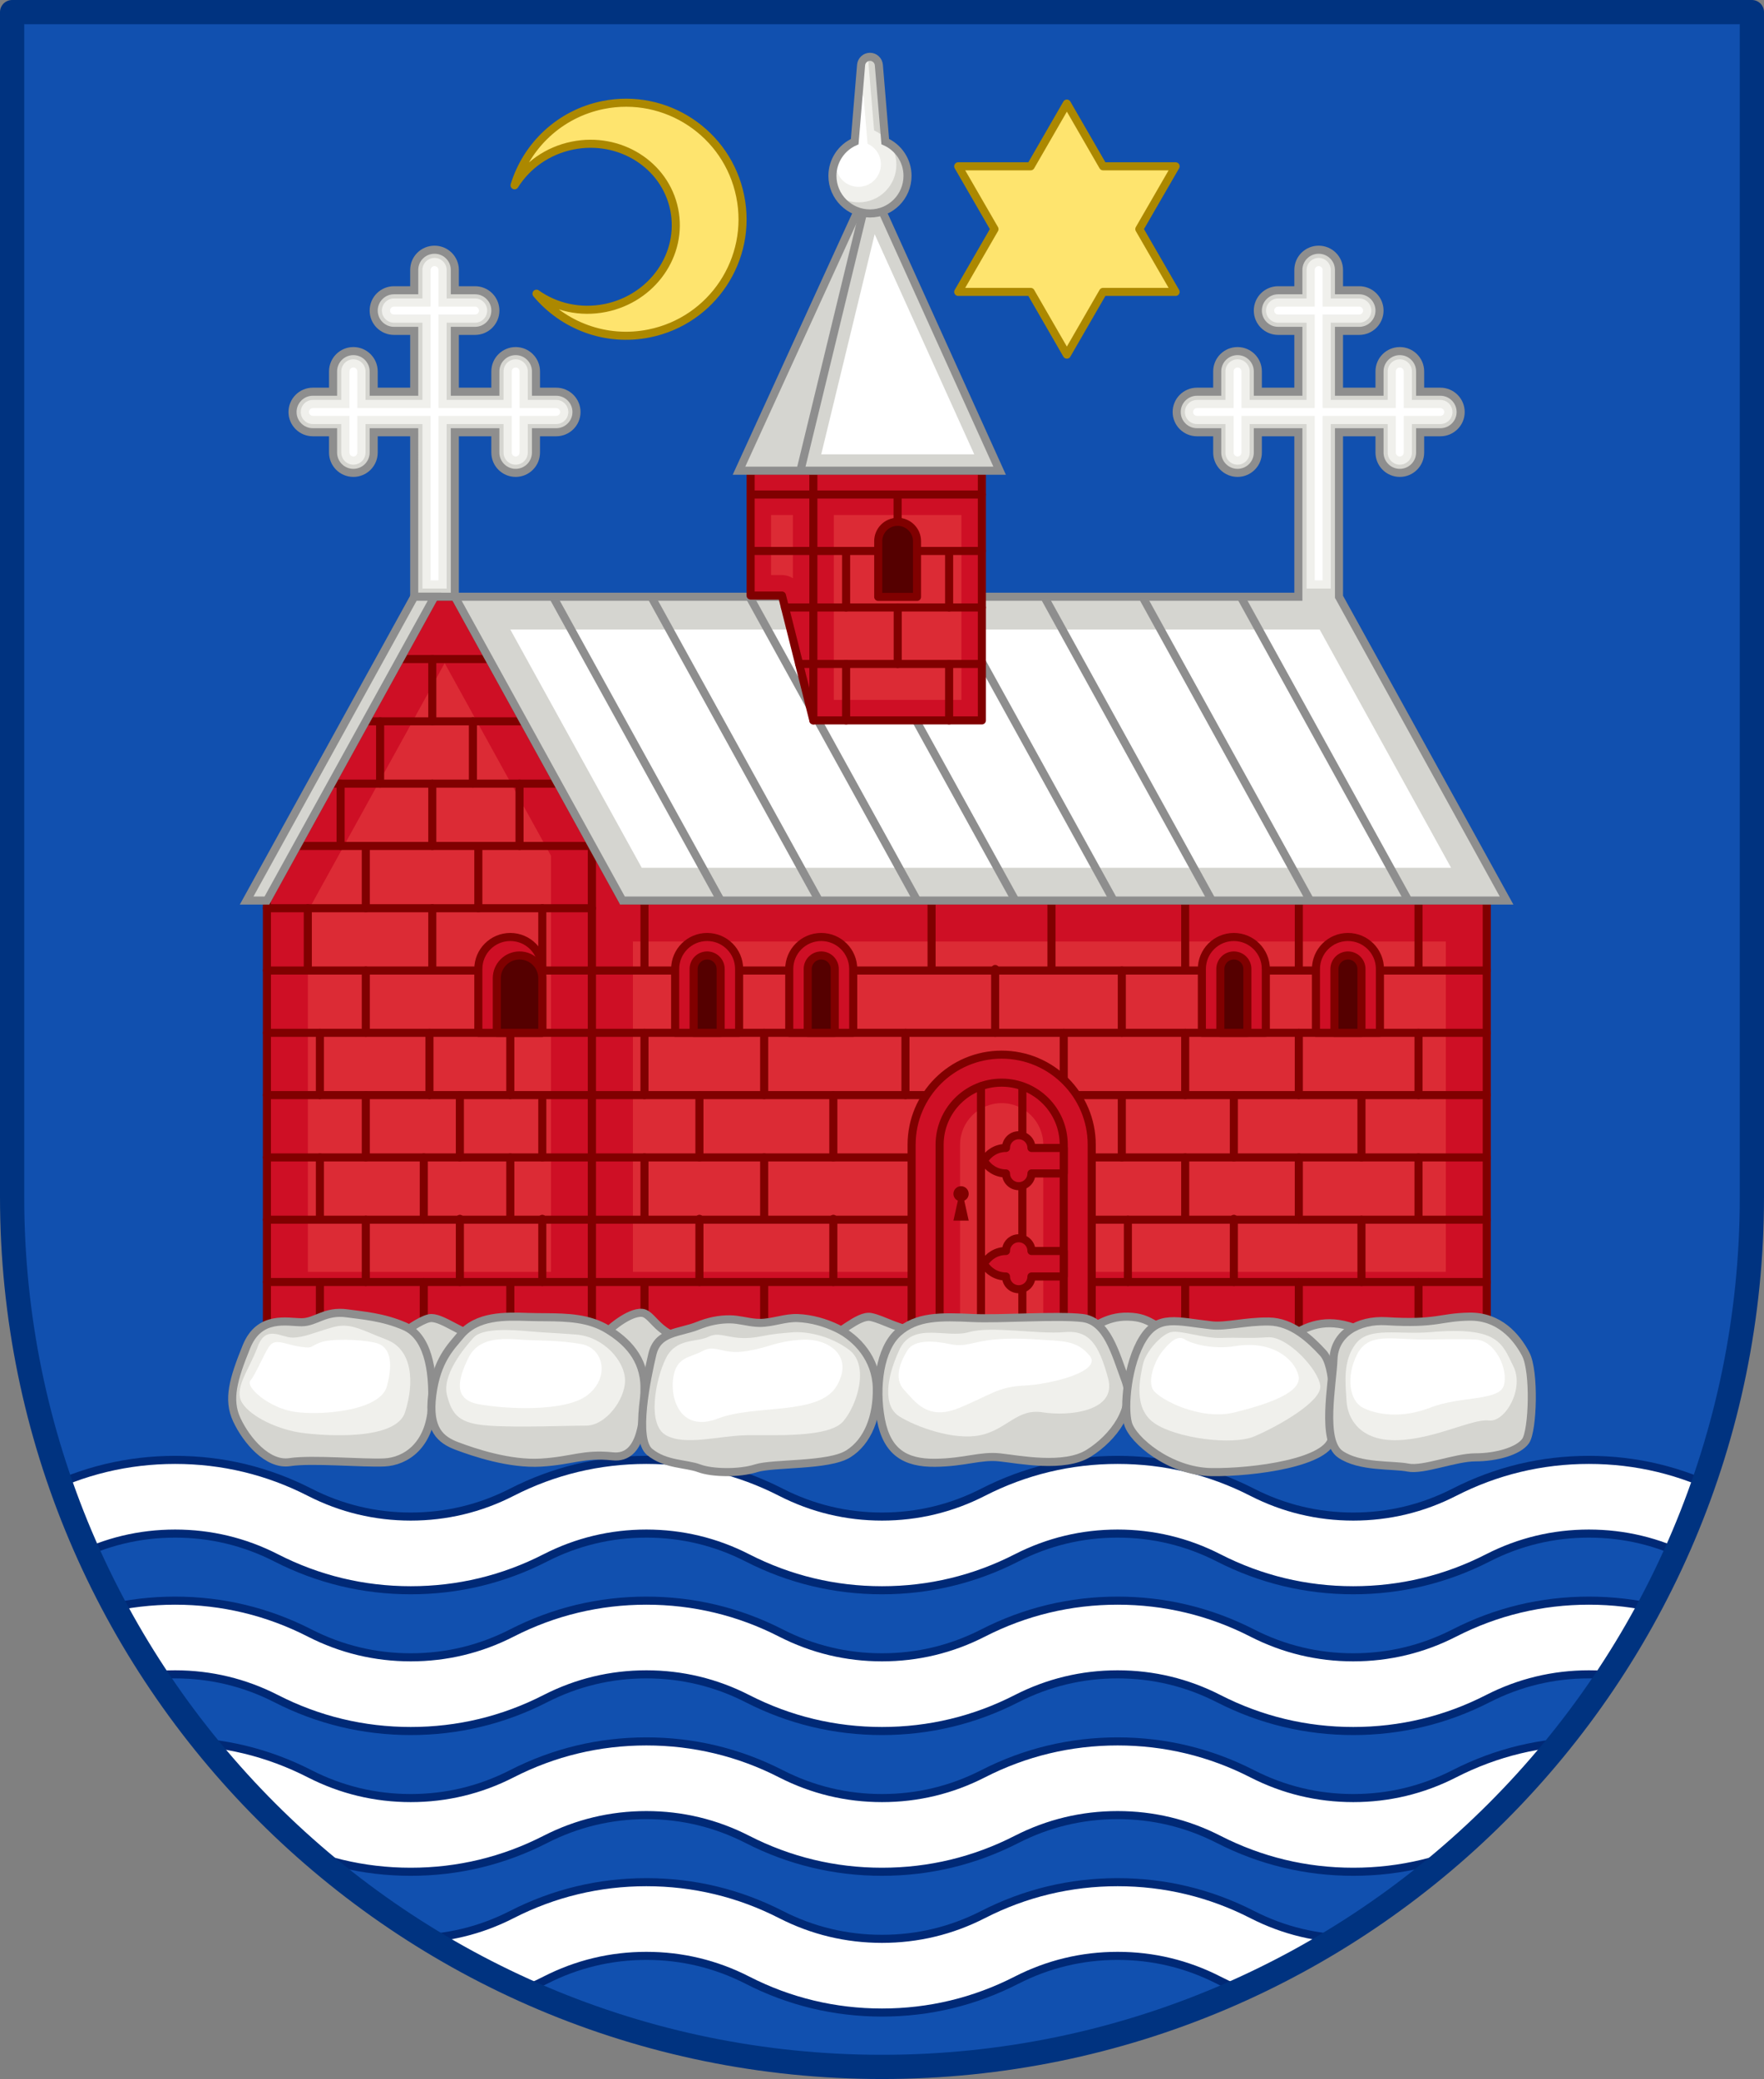 <?xml version="1.0" encoding="utf-8"?>
<!-- Generator: Adobe Illustrator 16.0.0, SVG Export Plug-In . SVG Version: 6.00 Build 0)  -->
<!DOCTYPE svg PUBLIC "-//W3C//DTD SVG 1.0//EN" "http://www.w3.org/TR/2001/REC-SVG-20010904/DTD/svg10.dtd">
<svg version="1.0" id="Layer_1" xmlns="http://www.w3.org/2000/svg" xmlns:xlink="http://www.w3.org/1999/xlink" x="0px" y="0px"
	 width="218.5px" height="257.483px" viewBox="0 0 218.5 257.483" enable-background="new 0 0 218.5 257.483" xml:space="preserve">
<rect x="0" y="0" width="218.5" height="257.483" fill="#808080" stroke="none"/>
<path fill="#1150AF" d="M217,1.5v146.733c0,59.508-48.242,107.75-107.75,107.75c-59.509,0-107.75-48.242-107.75-107.75V1.5H217z"/>
<g>
	<defs>
		<path id="SVGID_1_" d="M217,1.5v146.733c0,59.508-48.242,107.75-107.75,107.75c-59.509,0-107.75-48.242-107.75-107.75V1.5H217z"/>
	</defs>
	<clipPath id="SVGID_2_">
		<use xlink:href="#SVGID_1_"  overflow="visible"/>
	</clipPath>
	<g clip-path="url(#SVGID_2_)">
		<path fill="#FFFFFF" stroke="#002976" stroke-linecap="round" stroke-linejoin="round" stroke-miterlimit="10" d="M167.621,196.95
			c-5.861,0-11.47-1.349-16.672-4.01c-3.901-1.996-8.111-3.008-12.514-3.008s-8.612,1.012-12.515,3.008
			c-5.201,2.661-10.811,4.01-16.671,4.01c-5.861,0-11.471-1.349-16.671-4.01c-3.902-1.996-8.112-3.008-12.515-3.008
			s-8.612,1.012-12.515,3.008c-5.2,2.661-10.81,4.01-16.671,4.01s-11.471-1.349-16.671-4.01c-3.902-1.996-8.112-3.008-12.515-3.008
			s-8.612,1.012-12.515,3.008l-4.156-8.125c5.201-2.661,10.81-4.01,16.671-4.01s11.471,1.349,16.671,4.01
			c3.902,1.995,8.112,3.008,12.515,3.008s8.612-1.013,12.515-3.008c5.2-2.661,10.81-4.01,16.671-4.01s11.471,1.349,16.671,4.01
			c3.902,1.995,8.112,3.008,12.515,3.008s8.612-1.013,12.514-3.008c5.201-2.661,10.811-4.01,16.672-4.01s11.47,1.349,16.672,4.01
			c3.901,1.995,8.111,3.008,12.514,3.008s8.612-1.013,12.515-3.008c5.201-2.661,10.811-4.01,16.671-4.01
			c5.861,0,11.471,1.349,16.672,4.01l-4.158,8.125c-3.901-1.996-8.111-3.008-12.514-3.008s-8.612,1.012-12.514,3.008
			C179.092,195.602,173.482,196.95,167.621,196.95z"/>
	</g>
	<g clip-path="url(#SVGID_2_)">
		<path fill="#FFFFFF" stroke="#002976" stroke-linecap="round" stroke-linejoin="round" stroke-miterlimit="10" d="
			M167.621,214.384c-5.861,0-11.47-1.35-16.672-4.011c-3.901-1.995-8.111-3.008-12.514-3.008s-8.612,1.013-12.515,3.008
			c-5.201,2.661-10.811,4.011-16.671,4.011c-5.861,0-11.471-1.35-16.671-4.011c-3.902-1.995-8.112-3.008-12.515-3.008
			s-8.612,1.013-12.515,3.008c-5.2,2.661-10.81,4.011-16.671,4.011s-11.471-1.35-16.671-4.011
			c-3.902-1.995-8.112-3.008-12.515-3.008s-8.612,1.013-12.515,3.008l-4.156-8.124c5.201-2.661,10.81-4.011,16.671-4.011
			s11.471,1.35,16.671,4.011c3.902,1.995,8.112,3.007,12.515,3.007s8.612-1.012,12.515-3.007c5.2-2.661,10.81-4.011,16.671-4.011
			s11.471,1.35,16.671,4.011c3.902,1.995,8.112,3.007,12.515,3.007s8.612-1.012,12.514-3.007c5.201-2.661,10.811-4.011,16.672-4.011
			s11.47,1.35,16.672,4.011c3.901,1.995,8.111,3.007,12.514,3.007s8.612-1.012,12.515-3.007c5.201-2.661,10.811-4.011,16.671-4.011
			c5.861,0,11.471,1.35,16.672,4.011l-4.158,8.124c-3.901-1.995-8.111-3.008-12.514-3.008s-8.612,1.013-12.514,3.008
			C179.092,213.034,173.482,214.384,167.621,214.384z"/>
	</g>
	<g clip-path="url(#SVGID_2_)">
		<path fill="#FFFFFF" stroke="#002976" stroke-linecap="round" stroke-linejoin="round" stroke-miterlimit="10" d="
			M167.621,231.816c-5.861,0-11.47-1.349-16.672-4.01c-3.901-1.996-8.111-3.008-12.514-3.008s-8.612,1.012-12.515,3.008
			c-5.201,2.661-10.811,4.01-16.671,4.01c-5.861,0-11.471-1.349-16.671-4.01c-3.902-1.996-8.112-3.008-12.515-3.008
			s-8.612,1.012-12.515,3.008c-5.2,2.661-10.81,4.01-16.671,4.01s-11.471-1.349-16.671-4.01c-3.902-1.996-8.112-3.008-12.515-3.008
			s-8.612,1.012-12.515,3.008l-4.156-8.125c5.201-2.661,10.81-4.01,16.671-4.01s11.471,1.349,16.671,4.01
			c3.902,1.995,8.112,3.008,12.515,3.008s8.612-1.013,12.515-3.008c5.2-2.661,10.81-4.01,16.671-4.01s11.471,1.349,16.671,4.01
			c3.902,1.995,8.112,3.008,12.515,3.008s8.612-1.013,12.514-3.008c5.201-2.661,10.811-4.01,16.672-4.01s11.47,1.349,16.672,4.01
			c3.901,1.995,8.111,3.008,12.514,3.008s8.612-1.013,12.515-3.008c5.201-2.661,10.811-4.01,16.671-4.01
			c5.861,0,11.471,1.349,16.672,4.01l-4.158,8.125c-3.901-1.996-8.111-3.008-12.514-3.008s-8.612,1.012-12.514,3.008
			C179.092,230.468,173.482,231.816,167.621,231.816z"/>
	</g>
	<g clip-path="url(#SVGID_2_)">
		<path fill="#FFFFFF" stroke="#002976" stroke-linecap="round" stroke-linejoin="round" stroke-miterlimit="10" d="M167.621,249.25
			c-5.861,0-11.47-1.35-16.672-4.011c-3.901-1.995-8.111-3.008-12.514-3.008s-8.612,1.013-12.515,3.008
			c-5.201,2.661-10.811,4.011-16.671,4.011c-5.861,0-11.471-1.35-16.671-4.011c-3.902-1.995-8.112-3.008-12.515-3.008
			s-8.612,1.013-12.515,3.008c-5.2,2.661-10.81,4.011-16.671,4.011s-11.471-1.35-16.671-4.011
			c-3.902-1.995-8.112-3.008-12.515-3.008s-8.612,1.013-12.515,3.008l-4.156-8.124c5.201-2.661,10.81-4.011,16.671-4.011
			s11.471,1.35,16.671,4.011c3.902,1.995,8.112,3.007,12.515,3.007s8.612-1.012,12.515-3.007c5.2-2.661,10.81-4.011,16.671-4.011
			s11.471,1.35,16.671,4.011c3.902,1.995,8.112,3.007,12.515,3.007s8.612-1.012,12.514-3.007c5.201-2.661,10.811-4.011,16.672-4.011
			s11.47,1.35,16.672,4.011c3.901,1.995,8.111,3.007,12.514,3.007s8.612-1.012,12.515-3.007c5.201-2.661,10.811-4.011,16.671-4.011
			c5.861,0,11.471,1.35,16.672,4.011l-4.158,8.124c-3.901-1.995-8.111-3.008-12.514-3.008s-8.612,1.013-12.514,3.008
			C179.092,247.9,173.482,249.25,167.621,249.25z"/>
	</g>
</g>
<g>
	<g>
		<polygon fill="#CE0F25" stroke="#800000" stroke-linecap="round" stroke-linejoin="round" points="33.064,167.814 33.064,111.531 
			53.824,73.907 56.339,73.907 73.322,104.689 73.322,167.814 		"/>
		<polygon fill="#CE0F25" stroke="#800000" stroke-linecap="round" stroke-linejoin="round" points="73.322,104.689 73.322,167.814 
			184.159,167.814 184.159,111.531 77.099,111.531 		"/>
		<polygon fill="#DC2B35" points="38.136,157.517 38.136,112.838 55.081,82.125 68.252,105.995 68.252,157.517 		"/>
		<rect x="78.394" y="116.603" fill="#DC2B35" width="100.694" height="40.914"/>
		
			<line fill="none" stroke="#800000" stroke-linecap="round" stroke-linejoin="round" x1="33.064" y1="158.773" x2="184.159" y2="158.773"/>
		
			<line fill="none" stroke="#800000" stroke-linecap="round" stroke-linejoin="round" x1="33.064" y1="151.059" x2="184.159" y2="151.059"/>
		
			<line fill="none" stroke="#800000" stroke-linecap="round" stroke-linejoin="round" x1="33.064" y1="143.344" x2="184.159" y2="143.344"/>
		
			<line fill="none" stroke="#800000" stroke-linecap="round" stroke-linejoin="round" x1="33.064" y1="135.628" x2="184.159" y2="135.628"/>
		
			<line fill="none" stroke="#800000" stroke-linecap="round" stroke-linejoin="round" x1="33.064" y1="127.913" x2="184.159" y2="127.913"/>
		
			<line fill="none" stroke="#800000" stroke-linecap="round" stroke-linejoin="round" x1="33.064" y1="120.198" x2="184.159" y2="120.198"/>
		
			<line fill="none" stroke="#800000" stroke-linecap="round" stroke-linejoin="round" x1="33.064" y1="112.482" x2="73.322" y2="112.482"/>
		
			<line fill="none" stroke="#800000" stroke-linecap="round" stroke-linejoin="round" x1="36.797" y1="104.768" x2="73.322" y2="104.768"/>
		
			<line fill="none" stroke="#800000" stroke-linecap="round" stroke-linejoin="round" x1="41.054" y1="97.053" x2="69.109" y2="97.053"/>
		
			<line fill="none" stroke="#800000" stroke-linecap="round" stroke-linejoin="round" x1="45.311" y1="89.338" x2="64.788" y2="89.338"/>
		
			<line fill="none" stroke="#800000" stroke-linecap="round" stroke-linejoin="round" x1="49.567" y1="81.622" x2="60.596" y2="81.622"/>
		
			<line fill="none" stroke="#800000" stroke-linecap="round" stroke-linejoin="round" x1="53.546" y1="81.622" x2="53.546" y2="89.338"/>
		
			<line fill="none" stroke="#800000" stroke-linecap="round" stroke-linejoin="round" x1="53.546" y1="97.053" x2="53.546" y2="104.768"/>
		
			<line fill="none" stroke="#800000" stroke-linecap="round" stroke-linejoin="round" x1="53.546" y1="112.482" x2="53.546" y2="120.198"/>
		
			<line fill="none" stroke="#800000" stroke-linecap="round" stroke-linejoin="round" x1="53.193" y1="127.913" x2="53.193" y2="135.628"/>
		
			<line fill="none" stroke="#800000" stroke-linecap="round" stroke-linejoin="round" x1="52.492" y1="143.344" x2="52.492" y2="151.059"/>
		
			<line fill="none" stroke="#800000" stroke-linecap="round" stroke-linejoin="round" x1="52.492" y1="158.773" x2="52.492" y2="167.814"/>
		
			<line fill="none" stroke="#800000" stroke-linecap="round" stroke-linejoin="round" x1="47.084" y1="89.338" x2="47.084" y2="97.053"/>
		
			<line fill="none" stroke="#800000" stroke-linecap="round" stroke-linejoin="round" x1="45.311" y1="104.768" x2="45.311" y2="112.482"/>
		
			<line fill="none" stroke="#800000" stroke-linecap="round" stroke-linejoin="round" x1="45.311" y1="120.198" x2="45.311" y2="127.913"/>
		
			<line fill="none" stroke="#800000" stroke-linecap="round" stroke-linejoin="round" x1="45.311" y1="135.628" x2="45.311" y2="143.344"/>
		
			<line fill="none" stroke="#800000" stroke-linecap="round" stroke-linejoin="round" x1="45.311" y1="151.059" x2="45.311" y2="158.773"/>
		
			<line fill="none" stroke="#800000" stroke-linecap="round" stroke-linejoin="round" x1="38.126" y1="112.482" x2="38.126" y2="120.198"/>
		
			<line fill="none" stroke="#800000" stroke-linecap="round" stroke-linejoin="round" x1="39.627" y1="127.913" x2="39.627" y2="135.628"/>
		
			<line fill="none" stroke="#800000" stroke-linecap="round" stroke-linejoin="round" x1="39.627" y1="143.344" x2="39.627" y2="150.95"/>
		
			<line fill="none" stroke="#800000" stroke-linecap="round" stroke-linejoin="round" x1="39.627" y1="158.773" x2="39.627" y2="167.814"/>
		
			<line fill="none" stroke="#800000" stroke-linecap="round" stroke-linejoin="round" x1="42.187" y1="97.053" x2="42.187" y2="104.768"/>
		
			<line fill="none" stroke="#800000" stroke-linecap="round" stroke-linejoin="round" x1="58.577" y1="89.338" x2="58.577" y2="97.053"/>
		
			<line fill="none" stroke="#800000" stroke-linecap="round" stroke-linejoin="round" x1="59.249" y1="104.768" x2="59.249" y2="112.482"/>
		
			<line fill="none" stroke="#800000" stroke-linecap="round" stroke-linejoin="round" x1="63.21" y1="127.913" x2="63.21" y2="135.628"/>
		
			<line fill="none" stroke="#800000" stroke-linecap="round" stroke-linejoin="round" x1="56.962" y1="135.628" x2="56.962" y2="143.344"/>
		
			<line fill="none" stroke="#800000" stroke-linecap="round" stroke-linejoin="round" x1="56.962" y1="150.95" x2="56.962" y2="158.773"/>
		
			<line fill="none" stroke="#800000" stroke-linecap="round" stroke-linejoin="round" x1="63.21" y1="143.344" x2="63.21" y2="150.95"/>
		
			<line fill="none" stroke="#800000" stroke-linecap="round" stroke-linejoin="round" x1="63.21" y1="158.773" x2="63.21" y2="167.815"/>
		
			<line fill="none" stroke="#800000" stroke-linecap="round" stroke-linejoin="round" x1="67.172" y1="136.252" x2="67.172" y2="143.344"/>
		
			<line fill="none" stroke="#800000" stroke-linecap="round" stroke-linejoin="round" x1="67.172" y1="150.95" x2="67.172" y2="158.773"/>
		
			<line fill="none" stroke="#800000" stroke-linecap="round" stroke-linejoin="round" x1="67.172" y1="120.006" x2="67.172" y2="112.482"/>
		
			<line fill="none" stroke="#800000" stroke-linecap="round" stroke-linejoin="round" x1="64.354" y1="104.768" x2="64.354" y2="97.053"/>
		
			<line fill="none" stroke="#800000" stroke-linecap="round" stroke-linejoin="round" x1="79.831" y1="111.531" x2="79.831" y2="120.198"/>
		
			<line fill="none" stroke="#800000" stroke-linecap="round" stroke-linejoin="round" x1="115.39" y1="111.531" x2="115.39" y2="120.006"/>
		
			<line fill="none" stroke="#800000" stroke-linecap="round" stroke-linejoin="round" x1="130.241" y1="111.531" x2="130.241" y2="120.006"/>
		
			<line fill="none" stroke="#800000" stroke-linecap="round" stroke-linejoin="round" x1="146.806" y1="111.531" x2="146.806" y2="120.198"/>
		
			<line fill="none" stroke="#800000" stroke-linecap="round" stroke-linejoin="round" x1="160.878" y1="111.531" x2="160.878" y2="120.198"/>
		
			<line fill="none" stroke="#800000" stroke-linecap="round" stroke-linejoin="round" x1="160.878" y1="127.913" x2="160.878" y2="135.628"/>
		
			<line fill="none" stroke="#800000" stroke-linecap="round" stroke-linejoin="round" x1="160.878" y1="143.344" x2="160.878" y2="151.059"/>
		
			<line fill="none" stroke="#800000" stroke-linecap="round" stroke-linejoin="round" x1="160.878" y1="158.773" x2="160.878" y2="167.815"/>
		
			<line fill="none" stroke="#800000" stroke-linecap="round" stroke-linejoin="round" x1="175.708" y1="111.531" x2="175.708" y2="120.006"/>
		
			<line fill="none" stroke="#800000" stroke-linecap="round" stroke-linejoin="round" x1="175.708" y1="127.913" x2="175.708" y2="135.628"/>
		
			<line fill="none" stroke="#800000" stroke-linecap="round" stroke-linejoin="round" x1="175.708" y1="143.344" x2="175.708" y2="150.95"/>
		
			<line fill="none" stroke="#800000" stroke-linecap="round" stroke-linejoin="round" x1="175.708" y1="158.773" x2="175.708" y2="167.815"/>
		
			<line fill="none" stroke="#800000" stroke-linecap="round" stroke-linejoin="round" x1="146.806" y1="127.913" x2="146.806" y2="135.628"/>
		
			<line fill="none" stroke="#800000" stroke-linecap="round" stroke-linejoin="round" x1="146.806" y1="143.344" x2="146.806" y2="150.95"/>
		
			<line fill="none" stroke="#800000" stroke-linecap="round" stroke-linejoin="round" x1="146.806" y1="158.773" x2="146.806" y2="167.815"/>
		
			<line fill="none" stroke="#800000" stroke-linecap="round" stroke-linejoin="round" x1="138.954" y1="120.198" x2="138.954" y2="127.913"/>
		
			<line fill="none" stroke="#800000" stroke-linecap="round" stroke-linejoin="round" x1="138.954" y1="135.798" x2="138.954" y2="143.344"/>
		
			<line fill="none" stroke="#800000" stroke-linecap="round" stroke-linejoin="round" x1="139.707" y1="151.059" x2="139.707" y2="158.773"/>
		
			<line fill="none" stroke="#800000" stroke-linecap="round" stroke-linejoin="round" x1="131.76" y1="127.913" x2="131.76" y2="135.628"/>
		
			<line fill="none" stroke="#800000" stroke-linecap="round" stroke-linejoin="round" x1="123.267" y1="120.006" x2="123.267" y2="127.913"/>
		
			<line fill="none" stroke="#800000" stroke-linecap="round" stroke-linejoin="round" x1="112.156" y1="127.913" x2="112.156" y2="135.628"/>
		<g>
			<path fill="#CE0F25" stroke="#800000" stroke-linecap="round" stroke-linejoin="round" d="M135.228,141.772v26.043h-22.311
				v-26.043c0-6.155,4.989-11.155,11.155-11.155S135.228,135.617,135.228,141.772z"/>
			<path fill="none" stroke="#800000" stroke-linecap="round" stroke-linejoin="round" d="M131.76,141.772v26.043h-15.374v-26.043
				c0-4.249,3.438-7.687,7.687-7.687C128.322,134.086,131.76,137.523,131.76,141.772z"/>
			<path fill="#DC2B35" d="M118.921,165.28v-23.508c0-2.84,2.312-5.151,5.151-5.151c2.841,0,5.152,2.312,5.152,5.151v23.508H118.921
				z"/>
			
				<line fill="none" stroke="#800000" stroke-linecap="round" stroke-linejoin="round" x1="121.511" y1="167.814" x2="121.511" y2="134.529"/>
			
				<line fill="none" stroke="#800000" stroke-linecap="round" stroke-linejoin="round" x1="126.635" y1="167.814" x2="126.635" y2="134.597"/>
			<path fill="#CE0F25" stroke="#800000" stroke-linecap="round" stroke-linejoin="round" d="M127.761,154.932
				c0-0.871-0.703-1.574-1.575-1.574c-0.871,0-1.577,0.703-1.577,1.574c-1.169,0-2.185,0.637-2.73,1.581
				c0.546,0.943,1.562,1.577,2.73,1.577c0,0.874,0.706,1.578,1.577,1.578c0.872,0,1.575-0.704,1.575-1.578h3.999v-3.158H127.761z"/>
			<path fill="#CE0F25" stroke="#800000" stroke-linecap="round" stroke-linejoin="round" d="M127.761,142.171
				c0-0.871-0.703-1.574-1.575-1.574c-0.871,0-1.577,0.703-1.577,1.574c-1.169,0-2.185,0.637-2.73,1.581
				c0.546,0.943,1.562,1.577,2.73,1.577c0,0.875,0.706,1.578,1.577,1.578c0.872,0,1.575-0.703,1.575-1.578h3.999v-3.158H127.761z"/>
			<path fill="#800000" d="M119.989,147.853c0-0.522-0.424-0.945-0.945-0.945c-0.523,0-0.946,0.423-0.946,0.945
				c0,0.378,0.227,0.699,0.548,0.849l-0.548,2.47h1.892l-0.548-2.47C119.763,148.552,119.989,148.23,119.989,147.853z"/>
		</g>
		<g>
			<g>
				<path fill="#CE0F25" stroke="#800000" stroke-linecap="round" stroke-linejoin="round" d="M87.59,116.045
					c-2.188,0-3.961,1.773-3.961,3.961v7.907h7.923v-7.907C91.552,117.818,89.777,116.045,87.59,116.045z"/>
				<path fill="#550000" stroke="#800000" stroke-linecap="round" stroke-linejoin="round" d="M87.59,118.332
					c-0.925,0-1.674,0.749-1.674,1.674v7.907h3.349v-7.907C89.265,119.081,88.515,118.332,87.59,118.332z"/>
			</g>
			<g>
				<path fill="#CE0F25" stroke="#800000" stroke-linecap="round" stroke-linejoin="round" d="M101.722,116.045
					c-2.188,0-3.961,1.773-3.961,3.961v7.907h7.923v-7.907C105.684,117.818,103.909,116.045,101.722,116.045z"/>
				<path fill="#550000" stroke="#800000" stroke-linecap="round" stroke-linejoin="round" d="M101.722,118.332
					c-0.925,0-1.674,0.749-1.674,1.674v7.907h3.348v-7.907C103.396,119.081,102.646,118.332,101.722,118.332z"/>
			</g>
		</g>
		<g>
			<g>
				<path fill="#CE0F25" stroke="#800000" stroke-linecap="round" stroke-linejoin="round" d="M152.832,116.045
					c-2.187,0-3.961,1.773-3.961,3.961v7.907h7.923v-7.907C156.794,117.818,155.021,116.045,152.832,116.045z"/>
				<path fill="#550000" stroke="#800000" stroke-linecap="round" stroke-linejoin="round" d="M152.832,118.332
					c-0.924,0-1.674,0.749-1.674,1.674v7.907h3.349v-7.907C154.507,119.081,153.757,118.332,152.832,118.332z"/>
			</g>
			<g>
				<path fill="#CE0F25" stroke="#800000" stroke-linecap="round" stroke-linejoin="round" d="M166.965,116.045
					c-2.188,0-3.962,1.773-3.962,3.961v7.907h7.923v-7.907C170.926,117.818,169.152,116.045,166.965,116.045z"/>
				<path fill="#550000" stroke="#800000" stroke-linecap="round" stroke-linejoin="round" d="M166.965,118.332
					c-0.926,0-1.674,0.749-1.674,1.674v7.907h3.348v-7.907C168.639,119.081,167.89,118.332,166.965,118.332z"/>
			</g>
		</g>
		<g>
			<path fill="#CE0F25" stroke="#800000" stroke-linecap="round" stroke-linejoin="round" d="M63.21,116.045
				c-2.188,0-3.961,1.773-3.961,3.961v7.907h7.923v-7.907C67.172,117.818,65.397,116.045,63.21,116.045z"/>
			<path fill="#550000" stroke="#800000" stroke-linecap="round" stroke-linejoin="round" d="M64.354,118.332
				c-1.556,0-2.817,1.262-2.817,2.817v6.764h5.636v-6.764C67.172,119.594,65.91,118.332,64.354,118.332z"/>
		</g>
		
			<line fill="none" stroke="#800000" stroke-linecap="round" stroke-linejoin="round" x1="79.831" y1="127.913" x2="79.831" y2="135.628"/>
		
			<line fill="none" stroke="#800000" stroke-linecap="round" stroke-linejoin="round" x1="79.831" y1="143.344" x2="79.831" y2="151.059"/>
		
			<line fill="none" stroke="#800000" stroke-linecap="round" stroke-linejoin="round" x1="79.831" y1="158.773" x2="79.831" y2="167.73"/>
		
			<line fill="none" stroke="#800000" stroke-linecap="round" stroke-linejoin="round" x1="94.655" y1="127.913" x2="94.655" y2="135.628"/>
		
			<line fill="none" stroke="#800000" stroke-linecap="round" stroke-linejoin="round" x1="94.655" y1="143.344" x2="94.655" y2="150.95"/>
		
			<line fill="none" stroke="#800000" stroke-linecap="round" stroke-linejoin="round" x1="94.655" y1="158.773" x2="94.655" y2="167.815"/>
		
			<line fill="none" stroke="#800000" stroke-linecap="round" stroke-linejoin="round" x1="86.635" y1="135.628" x2="86.635" y2="143.344"/>
		
			<line fill="none" stroke="#800000" stroke-linecap="round" stroke-linejoin="round" x1="86.635" y1="150.95" x2="86.635" y2="158.773"/>
		
			<line fill="none" stroke="#800000" stroke-linecap="round" stroke-linejoin="round" x1="103.221" y1="135.628" x2="103.221" y2="143.344"/>
		
			<line fill="none" stroke="#800000" stroke-linecap="round" stroke-linejoin="round" x1="103.221" y1="150.95" x2="103.221" y2="158.773"/>
		
			<line fill="none" stroke="#800000" stroke-linecap="round" stroke-linejoin="round" x1="152.832" y1="135.628" x2="152.832" y2="143.344"/>
		
			<line fill="none" stroke="#800000" stroke-linecap="round" stroke-linejoin="round" x1="152.832" y1="150.95" x2="152.832" y2="158.773"/>
		
			<line fill="none" stroke="#800000" stroke-linecap="round" stroke-linejoin="round" x1="168.639" y1="135.628" x2="168.639" y2="143.344"/>
		
			<line fill="none" stroke="#800000" stroke-linecap="round" stroke-linejoin="round" x1="168.639" y1="151.059" x2="168.639" y2="158.773"/>
	</g>
	<g>
		<path fill="#D5D5D0" stroke="#8E8E8E" d="M186.613,111.531H77.099l-20.76-37.624h104.485V53.534h-5.02v2.515
			c0,1.39-1.126,2.516-2.516,2.516c-1.389,0-2.515-1.126-2.515-2.516v-2.515h-2.505c-1.39,0-2.516-1.125-2.516-2.505
			c0-1.389,1.126-2.516,2.516-2.516h2.505v-2.515c0-1.39,1.126-2.515,2.515-2.515c1.39,0,2.516,1.125,2.516,2.515v2.515h5.02v-7.534
			h-2.506c-1.388,0-2.514-1.126-2.514-2.515c0-1.39,1.126-2.516,2.514-2.516h2.506v-2.515c0-1.39,1.125-2.505,2.515-2.505
			s2.516,1.115,2.516,2.505v2.515h2.505c1.389,0,2.515,1.126,2.515,2.516c0,1.389-1.126,2.515-2.515,2.515h-2.505v7.534h5.02v-2.515
			c0-1.39,1.125-2.515,2.515-2.515s2.516,1.125,2.516,2.515v2.515h2.505c1.39,0,2.515,1.127,2.515,2.516
			c0,1.38-1.125,2.505-2.515,2.505h-2.505v2.515c0,1.39-1.126,2.516-2.516,2.516s-2.515-1.126-2.515-2.516v-2.515h-5.02v20.373
			L186.613,111.531z"/>
		<path fill="#D5D5D0" stroke="#8E8E8E" d="M71.408,51.029c0,1.38-1.125,2.505-2.515,2.505h-2.505v2.515
			c0,1.39-1.126,2.516-2.515,2.516c-1.39,0-2.515-1.126-2.515-2.516v-2.515h-5.021v20.373h-5.03V53.534h-5.02v2.515
			c0,1.39-1.126,2.516-2.515,2.516c-1.39,0-2.516-1.126-2.516-2.516v-2.515h-2.505c-1.389,0-2.515-1.125-2.515-2.505
			c0-1.389,1.126-2.516,2.515-2.516h2.505v-2.515c0-1.39,1.126-2.515,2.516-2.515c1.389,0,2.515,1.125,2.515,2.515v2.515h5.02
			v-7.534h-2.505c-1.389,0-2.515-1.126-2.515-2.515c0-1.39,1.126-2.516,2.515-2.516h2.505v-2.515c0-1.39,1.126-2.505,2.516-2.505
			s2.515,1.115,2.515,2.505v2.515h2.505c1.39,0,2.516,1.126,2.516,2.516c0,1.389-1.126,2.515-2.516,2.515h-2.505v7.534h5.021v-2.515
			c0-1.39,1.125-2.515,2.515-2.515c1.389,0,2.515,1.125,2.515,2.515v2.515h2.505C70.283,48.514,71.408,49.641,71.408,51.029z"/>
		<path fill="#F0F0EC" d="M52.323,72.894V52.521h-7.049v3.528c0,0.828-0.673,1.501-1.5,1.501c-0.828,0-1.501-0.673-1.501-1.501
			v-3.528h-3.52c-0.827,0-1.5-0.669-1.5-1.491c0-0.827,0.673-1.501,1.5-1.501h3.52v-3.529c0-0.827,0.673-1.501,1.501-1.501
			c0.827,0,1.5,0.674,1.5,1.501v3.529h7.049v-9.563h-3.52c-0.827,0-1.501-0.674-1.501-1.501c0-0.828,0.674-1.501,1.501-1.501h3.52
			v-3.529c0-0.822,0.674-1.491,1.501-1.491s1.501,0.669,1.501,1.491v3.529h3.519c0.828,0,1.501,0.673,1.501,1.501
			c0,0.827-0.673,1.501-1.501,1.501h-3.519v9.563h7.048v-3.529c0-0.827,0.674-1.501,1.501-1.501s1.501,0.674,1.501,1.501v3.529
			h3.519c0.827,0,1.501,0.674,1.501,1.501c0,0.822-0.674,1.491-1.501,1.491h-3.519v3.528c0,0.828-0.674,1.501-1.501,1.501
			s-1.501-0.673-1.501-1.501v-3.528h-7.048v20.373H52.323z"/>
		<path fill="#FFFFFF" d="M53.337,71.88V51.506h-9.076v4.543c0,0.269-0.219,0.487-0.486,0.487c-0.269,0-0.487-0.219-0.487-0.487
			v-4.543h-4.533c-0.268,0-0.486-0.214-0.486-0.477c0-0.269,0.219-0.487,0.486-0.487h4.533v-4.543c0-0.269,0.219-0.486,0.487-0.486
			c0.268,0,0.486,0.218,0.486,0.486v4.543h9.076V38.951h-4.533c-0.269,0-0.486-0.218-0.486-0.486s0.218-0.487,0.486-0.487h4.533
			v-4.543c0-0.263,0.219-0.477,0.487-0.477s0.486,0.214,0.486,0.477v4.543h4.533c0.269,0,0.487,0.219,0.487,0.487
			s-0.219,0.486-0.487,0.486h-4.533v11.591h9.077v-4.543c0-0.269,0.218-0.486,0.486-0.486s0.487,0.218,0.487,0.486v4.543h4.532
			c0.269,0,0.487,0.219,0.487,0.487c0,0.263-0.219,0.477-0.487,0.477h-4.532v4.543c0,0.269-0.219,0.487-0.487,0.487
			s-0.486-0.219-0.486-0.487v-4.543h-9.077V71.88H53.337z"/>
		<path fill="#F0F0EC" d="M161.838,72.894V52.521h-7.049v3.528c0,0.828-0.673,1.501-1.5,1.501c-0.828,0-1.502-0.673-1.502-1.501
			v-3.528h-3.519c-0.827,0-1.5-0.669-1.5-1.491c0-0.827,0.673-1.501,1.5-1.501h3.519v-3.529c0-0.827,0.674-1.501,1.502-1.501
			c0.827,0,1.5,0.674,1.5,1.501v3.529h7.049v-9.563h-3.521c-0.826,0-1.5-0.674-1.5-1.501c0-0.828,0.674-1.501,1.5-1.501h3.521
			v-3.529c0-0.822,0.673-1.491,1.501-1.491c0.827,0,1.5,0.669,1.5,1.491v3.529h3.52c0.827,0,1.501,0.673,1.501,1.501
			c0,0.827-0.674,1.501-1.501,1.501h-3.52v9.563h7.049v-3.529c0-0.827,0.673-1.501,1.501-1.501c0.827,0,1.501,0.674,1.501,1.501
			v3.529h3.519c0.828,0,1.501,0.674,1.501,1.501c0,0.822-0.673,1.491-1.501,1.491h-3.519v3.528c0,0.828-0.674,1.501-1.501,1.501
			c-0.828,0-1.501-0.673-1.501-1.501v-3.528h-7.049v20.373H161.838z"/>
		<path fill="#FFFFFF" d="M162.852,71.88V51.506h-9.076v4.543c0,0.269-0.218,0.487-0.486,0.487s-0.487-0.219-0.487-0.487v-4.543
			h-4.533c-0.269,0-0.486-0.214-0.486-0.477c0-0.269,0.218-0.487,0.486-0.487h4.533v-4.543c0-0.269,0.219-0.486,0.487-0.486
			s0.486,0.218,0.486,0.486v4.543h9.076V38.951h-4.534c-0.268,0-0.486-0.218-0.486-0.486s0.219-0.487,0.486-0.487h4.534v-4.543
			c0-0.263,0.219-0.477,0.487-0.477s0.486,0.214,0.486,0.477v4.543h4.533c0.268,0,0.486,0.219,0.486,0.487s-0.219,0.486-0.486,0.486
			h-4.533v11.591h9.076v-4.543c0-0.269,0.219-0.486,0.487-0.486s0.486,0.218,0.486,0.486v4.543h4.533
			c0.269,0,0.487,0.219,0.487,0.487c0,0.263-0.219,0.477-0.487,0.477h-4.533v4.543c0,0.269-0.218,0.487-0.486,0.487
			s-0.487-0.219-0.487-0.487v-4.543h-9.076V71.88H162.852z"/>
		<polygon fill="#FFFFFF" points="79.493,107.475 63.21,77.964 163.46,77.964 179.742,107.475 		"/>
		<line fill="none" stroke="#8E8E8E" x1="68.503" y1="73.909" x2="89.265" y2="111.531"/>
		<line fill="none" stroke="#8E8E8E" x1="80.672" y1="73.909" x2="101.433" y2="111.531"/>
		<line fill="none" stroke="#8E8E8E" x1="92.841" y1="73.909" x2="113.603" y2="111.531"/>
		<line fill="none" stroke="#8E8E8E" x1="105.009" y1="73.909" x2="125.771" y2="111.531"/>
		<line fill="none" stroke="#8E8E8E" x1="117.179" y1="73.909" x2="137.94" y2="111.531"/>
		<line fill="none" stroke="#8E8E8E" x1="129.348" y1="73.909" x2="150.109" y2="111.531"/>
		<line fill="none" stroke="#8E8E8E" x1="141.518" y1="73.909" x2="162.279" y2="111.531"/>
		<line fill="none" stroke="#8E8E8E" x1="153.687" y1="73.909" x2="174.448" y2="111.531"/>
		<polygon fill="#D5D5D0" stroke="#8E8E8E" points="33.064,111.531 53.824,73.907 51.309,73.907 30.55,111.531 		"/>
	</g>
	<g>
		<line fill="none" stroke="#8E8E8E" stroke-width="0.905" x1="109.661" y1="17.645" x2="109.651" y2="17.533"/>
		<line fill="none" stroke="#8E8E8E" stroke-width="0.905" x1="105.868" y1="17.543" x2="105.858" y2="17.645"/>
		<line fill="none" stroke="#8E8E8E" stroke-width="0.905" x1="109.661" y1="17.645" x2="109.651" y2="17.533"/>
		<line fill="none" stroke="#8E8E8E" stroke-width="0.905" x1="105.868" y1="17.543" x2="105.858" y2="17.645"/>
		<line fill="none" stroke="#8E8E8E" stroke-width="0.905" x1="109.661" y1="17.645" x2="109.651" y2="17.533"/>
		<line fill="none" stroke="#8E8E8E" stroke-width="0.905" x1="105.868" y1="17.543" x2="105.858" y2="17.645"/>
		<line fill="none" stroke="#8E8E8E" stroke-width="0.543" x1="107.471" y1="17.868" x2="107.461" y2="17.807"/>
		<line fill="none" stroke="#8E8E8E" stroke-width="0.543" x1="105.189" y1="17.868" x2="105.189" y2="17.816"/>
		<g>
			<polygon fill="#CE0F25" stroke="#800000" stroke-linecap="round" stroke-linejoin="round" points="100.747,89.221 96.86,73.758 
				92.973,73.758 92.973,58.294 100.747,58.294 			"/>
			<path fill="#DC2B35" d="M98.212,71.612c-0.395-0.248-0.859-0.39-1.352-0.39h-1.352V63.78h2.703V71.612z"/>
			
				<rect x="100.747" y="58.294" fill="#CE0F25" stroke="#800000" stroke-linecap="round" stroke-linejoin="round" width="20.874" height="30.927"/>
			<rect x="103.282" y="63.78" fill="#DC2B35" width="15.804" height="22.905"/>
			
				<line fill="none" stroke="#800000" stroke-linecap="round" stroke-linejoin="round" x1="121.621" y1="61.244" x2="92.973" y2="61.244"/>
			
				<line fill="none" stroke="#800000" stroke-linecap="round" stroke-linejoin="round" x1="121.621" y1="68.238" x2="92.973" y2="68.238"/>
			
				<line fill="none" stroke="#800000" stroke-linecap="round" stroke-linejoin="round" x1="121.621" y1="75.232" x2="97.231" y2="75.232"/>
			
				<line fill="none" stroke="#800000" stroke-linecap="round" stroke-linejoin="round" x1="121.621" y1="82.228" x2="98.989" y2="82.228"/>
			
				<line fill="none" stroke="#800000" stroke-linecap="round" stroke-linejoin="round" x1="111.185" y1="61.244" x2="111.185" y2="68.238"/>
			
				<line fill="none" stroke="#800000" stroke-linecap="round" stroke-linejoin="round" x1="111.199" y1="75.232" x2="111.199" y2="82.228"/>
			
				<line fill="none" stroke="#800000" stroke-linecap="round" stroke-linejoin="round" x1="104.804" y1="68.238" x2="104.804" y2="75.232"/>
			
				<line fill="none" stroke="#800000" stroke-linecap="round" stroke-linejoin="round" x1="104.804" y1="82.228" x2="104.804" y2="89.221"/>
			
				<line fill="none" stroke="#800000" stroke-linecap="round" stroke-linejoin="round" x1="117.563" y1="68.238" x2="117.563" y2="75.232"/>
			
				<line fill="none" stroke="#800000" stroke-linecap="round" stroke-linejoin="round" x1="117.563" y1="82.228" x2="117.563" y2="89.221"/>
			<path fill="#550000" stroke="#800000" stroke-linecap="round" stroke-linejoin="round" d="M113.587,67.026v6.901h-4.805v-6.901
				c0-1.323,1.068-2.401,2.402-2.401C112.509,64.625,113.587,65.703,113.587,67.026z"/>
		</g>
		<g>
			<polygon fill="#D5D5D0" points="99.142,58.294 91.536,58.294 107.762,22.8 			"/>
			<polygon fill="#D5D5D0" points="123.819,58.294 99.142,58.294 107.762,22.8 			"/>
			<polygon fill="#FFFFFF" points="101.722,56.266 108.342,29.004 120.676,56.266 			"/>
			<polygon fill="none" stroke="#8E8E8E" points="107.762,22.8 91.536,58.294 123.819,58.294 			"/>
			<line fill="none" stroke="#8E8E8E" x1="107.762" y1="22.8" x2="99.142" y2="58.294"/>
		</g>
		<g>
			<path fill="#F0F0EC" d="M112.41,21.782c0,2.565-2.079,4.654-4.646,4.654c-2.565,0-4.654-2.089-4.654-4.654
				c0-1.896,1.136-3.52,2.758-4.239l0.792-9.492c0.05-0.568,0.526-1.014,1.104-1.014c0.568,0,1.045,0.446,1.096,1.014l0.791,9.482
				C111.274,18.253,112.41,19.886,112.41,21.782z"/>
			<path fill="#D5D5D0" d="M109.611,17.057c-0.387-0.375-0.842-0.68-1.34-0.902l-0.76-9.087c0.081-0.02,0.162-0.031,0.253-0.031
				c0.568,0,1.045,0.446,1.096,1.014L109.611,17.057z"/>
			<path fill="#D5D5D0" d="M112.41,21.782c0,2.565-2.079,4.654-4.646,4.654c-1.632,0-3.062-0.842-3.894-2.119
				c0.72,0.467,1.582,0.74,2.516,0.74c2.564,0,4.644-2.089,4.644-4.654c0-0.943-0.283-1.806-0.761-2.546
				C111.559,18.689,112.41,20.14,112.41,21.782z"/>
			<line fill="none" stroke="#8E8E8E" stroke-width="0.905" x1="105.868" y1="17.543" x2="105.858" y2="17.645"/>
			<path fill="#FFFFFF" d="M109.113,20.353c0-1.136-0.679-2.12-1.652-2.546l-0.477-5.689c-0.02-0.332-0.295-0.583-0.614-0.602
				l-0.502,6.027c-0.959,0.427-1.742,1.173-2.228,2.102c-0.058,0.227-0.095,0.462-0.095,0.708c0,1.541,1.248,2.788,2.789,2.788
				C107.866,23.141,109.113,21.894,109.113,20.353z"/>
			<path fill="none" stroke="#8E8E8E" d="M112.41,21.782c0,2.565-2.079,4.654-4.646,4.654c-2.565,0-4.654-2.089-4.654-4.654
				c0-1.896,1.136-3.52,2.758-4.239l0.792-9.492c0.05-0.568,0.526-1.014,1.104-1.014c0.568,0,1.045,0.446,1.096,1.014l0.791,9.482
				C111.274,18.253,112.41,19.886,112.41,21.782z"/>
		</g>
	</g>
	<g>
		<path fill="#D5D5D0" stroke="#8E8E8E" d="M45.731,169.59c0.888-2.282,6.157-6.368,7.705-6.354c1.549,0.016,3.957,2.156,6.746,2.67
			c2.789,0.515,13.599,0.861,14.342-0.199c0.743-1.062,3.45-3.264,5.012-3.113c1.563,0.15,2.167,3.825,7.569,3.192
			s14.011,0.221,15.348-0.079c1.337-0.301,3.872-2.877,5.393-2.603c1.521,0.273,3.684,1.728,6.466,1.879s18.127,0.237,19.648-0.05
			c1.521-0.288,2.783-1.93,5.765-1.869c2.982,0.061,3.153,1.521,5.897,1.919c2.745,0.398,12.891,1.195,15.256-0.078
			s4.983-1.599,8.745,0.402c3.761,2,0,9.083,0,9.083h-44.41l-76.888-1.613L45.731,169.59z"/>
		<path fill="#D5D5D0" stroke="#8E8E8E" d="M43.027,162.66c-2.761-0.394-3.888,1.099-5.662,1.099c-1.775,0-5.24-0.93-6.846,3.042
			c-1.605,3.973-2.366,6.508-1.183,9.043c1.183,2.535,3.818,5.661,6.557,5.239c2.739-0.422,8.993,0.161,11.697,0.038
			c2.704-0.122,5.662-2.15,5.915-6.968c0.254-4.817-0.675-8.704-3.38-9.888C47.422,163.082,44.802,162.914,43.027,162.66z"/>
		<path fill="#D5D5D0" stroke="#8E8E8E" d="M67.663,163.137c2.632,0.021,5.306,0.104,7.604,1.509
			c2.282,1.395,4.563,3.54,4.563,7.221c0,3.682-0.254,8.879-3.93,8.499c-3.676-0.381-4.943,0.534-8.873,0.774
			c-3.93,0.239-8.367-1.282-10.396-2.043c-2.028-0.76-3.639-2.027-3.087-6.338c0.552-4.31,2.327-5.958,3.468-7.353
			c2.043-2.497,5.527-2.402,8.443-2.302C66.183,163.129,66.921,163.13,67.663,163.137z"/>
		<path fill="#D5D5D0" stroke="#8E8E8E" d="M93.65,163.823c-1.078-0.083-2.129-0.412-3.216-0.427
			c-1.352-0.019-2.719,0.276-3.969,0.785c-2.282,0.929-4.986,0.677-5.663,3.549c-0.676,2.873-2.282,10.479-0.338,12.085
			s4.564,1.436,6.127,2.028c1.563,0.592,4.943,0.675,7.057,0c2.113-0.676,8.958-0.254,11.409-1.775
			c2.451-1.521,3.633-4.657,3.549-8.202c-0.084-3.544-2.45-6.163-4.901-7.347c-1.501-0.726-3.19-1.2-4.861-1.277
			c-1.61-0.073-3.113,0.597-4.712,0.6C93.971,163.843,93.81,163.836,93.65,163.823z"/>
		<path fill="#D5D5D0" stroke="#8E8E8E" d="M120.523,163.236c-4.068-0.192-6.973-0.238-9.254,1.79
			c-2.282,2.028-2.916,6.719-2.156,10.775c0.761,4.056,3.043,5.403,6.72,5.363c3.676-0.04,5.577-0.927,7.986-0.674
			c2.408,0.254,7.985,1.395,11.028-0.507c3.042-1.901,5.831-5.577,4.563-9s-2.282-7.382-5.324-7.748
			C131.045,162.871,123.819,163.394,120.523,163.236z"/>
		<path fill="#D5D5D0" stroke="#8E8E8E" d="M150.06,164.139c-4.302-0.473-6.592-1.395-8.493,1.648
			c-1.902,3.042-2.415,8.493-1.842,10.521c0.574,2.028,5.138,5.936,10.335,6.01s14.704-1.193,14.958-4.362s0.38-8.746-1.141-10.395
			c-1.521-1.647-3.804-3.858-6.719-3.894C154.242,163.632,151.904,164.342,150.06,164.139z"/>
		<path fill="#D5D5D0" stroke="#8E8E8E" d="M171.736,163.63c-3.553-0.212-6.446,1.567-6.564,4.692
			c-0.118,3.124-1.549,10.141,0.859,11.789c2.409,1.647,6.466,1.268,8.367,1.647c1.901,0.381,5.831-1.268,8.366-1.268
			s5.324-0.76,6.211-2.028c0.888-1.268,1.142-8.619,0-10.774c-1.141-2.155-3.296-4.683-6.972-4.623S178.074,164.008,171.736,163.63z
			"/>
		<path fill="#F0F0EC" d="M41.153,164.393c-2.233,0.639-3.535,1.268-4.93,1.268c-1.394,0-3.296-1.648-4.31,1.141
			s-3.042,5.197-1.901,6.973c1.141,1.774,4.563,3.296,7.353,3.676c2.788,0.38,11.662,1.014,12.803-2.535
			c1.141-3.55,1.015-7.732-2.281-9C44.591,164.646,43.378,163.757,41.153,164.393z"/>
		<path fill="#F0F0EC" d="M65.76,164.899c-2.161-0.187-5.957-0.507-7.099,0.761c-1.141,1.268-3.93,4.602-3.296,7.117
			c0.634,2.517,1.555,3.531,5.151,3.784c3.596,0.254,9.681,0,12.089,0s4.817-3.204,4.817-5.595s-2.662-5.434-6.085-5.687
			C67.915,165.026,67.775,165.073,65.76,164.899z"/>
		<path fill="#F0F0EC" d="M94.074,165.533c-3.46,0.677-4.735-0.761-6.257,0s-4.057,0.127-5.324,2.662s-2.408,8.21,0,9.556
			s6.592,0.049,10.015,0c3.423-0.048,10.141,0.332,11.916-1.696c1.774-2.028,3.296-6.972,0.76-8.873
			c-2.535-1.901-5.577-2.315-7.099-2.172C96.564,165.153,96.021,165.153,94.074,165.533z"/>
		<path fill="#F0F0EC" d="M120.016,164.983c-2.803,0.808-6.972-1.352-8.619,2.198c-1.648,3.549-2.029,6.972,0,8.239
			c2.027,1.268,6.718,3.013,10.014,2.33c3.296-0.682,4.563-3.344,7.733-2.837c3.169,0.507,9.253-0.065,8.112-4.216
			s-2.281-6.011-5.451-5.715C128.636,165.28,122.805,164.181,120.016,164.983z"/>
		<path fill="#F0F0EC" d="M151.369,165.703c-2.304,0.096-5.154-1.016-6.338-0.72c-1.184,0.297-3.128,2.41-3.465,4.016
			c-0.338,1.604-1.268,5.407,1.437,7.267c2.705,1.86,9.635,2.771,12.339,1.639c2.704-1.132,8.366-4.267,8.197-6.249
			c-0.17-1.981-4.058-6.207-6.508-6.038C154.581,165.787,153.397,165.618,151.369,165.703z"/>
		<path fill="#F0F0EC" d="M177.19,164.983c-3.941,0.342-7.609-0.718-9.258,1.438c-1.647,2.155-1.268,4.943-1.141,7.099
			s1.648,4.991,6.339,4.841c4.689-0.15,9.253-2.686,11.281-2.433c2.028,0.254,4.438-3.93,3.043-6.718
			C186.061,166.421,185.669,164.249,177.19,164.983z"/>
		<path fill="#FFFFFF" d="M37.28,166.802c-2.01-0.271-3.211-1.183-3.972,0s-1.606,3.344-2.282,4.165
			c-0.676,0.82,2.282,3.355,5.324,3.863c3.043,0.507,10.733,0.021,11.578-3.158c0.845-3.181,0.339-4.992-1.521-5.396
			c-1.859-0.404-5.449-0.526-6.781,0C38.295,166.802,38.815,167.009,37.28,166.802z"/>
		<path fill="#FFFFFF" d="M64.746,165.926c-2.714-0.2-5.493-0.309-6.761,2.313c-1.268,2.62-1.859,5.071,1.268,5.662
			c3.127,0.592,10.733,1.05,13.521-1.123c2.789-2.173,2.028-5.807-0.76-6.314C69.226,165.956,66.523,166.057,64.746,165.926z"/>
		<path fill="#FFFFFF" d="M92.635,167.308c-3.211,0.559-3.93-0.887-5.578,0c-1.647,0.888-3.296,0.695-3.676,3.391
			c-0.381,2.694,1.014,6.751,5.577,4.977c4.563-1.775,12.539-0.31,14.705-4.072c2.165-3.764-1.141-5.919-4.437-5.677
			C95.931,166.167,95.55,166.801,92.635,167.308z"/>
		<path fill="#FFFFFF" d="M123.059,165.906c-2.61,0.258-3.465,0.979-5.408,0.557c-1.944-0.422-4.396-0.592-5.24,0.761
			c-0.845,1.354-1.773,3.484-0.422,4.911c1.352,1.428,2.872,3.846,6.76,2.256c3.889-1.589,4.817-2.636,8.113-2.788
			c3.296-0.153,9.719-1.758,8.113-3.702s-3.38-1.79-6.254-1.994C125.848,165.703,124.173,165.797,123.059,165.906z"/>
		<path fill="#FFFFFF" d="M152.975,166.717c-2.669,0.437-5.324-0.268-6.169-0.811c-0.845-0.542-1.69,0.05-2.788,1.401
			c-1.099,1.353-1.86,3.739-1.184,4.827c0.676,1.089,5.746,3.875,10.141,2.778c4.396-1.098,8.367-2.536,7.859-4.563
			C160.327,168.322,157.622,165.956,152.975,166.717z"/>
		<path fill="#FFFFFF" d="M176.639,165.906c-4.144,0.016-7.107-0.969-8.536,1.824c-1.429,2.794-0.929,5.747,0.677,6.592
			c1.604,0.845,4.739,1.438,8.411,0c3.673-1.437,8.49-0.792,9.082-2.72c0.591-1.929-1.015-5.576-3.465-5.696
			C180.356,165.787,177.986,165.901,176.639,165.906z"/>
	</g>
</g>
<polygon fill="#FEE46E" stroke="#AC8800" stroke-linecap="round" stroke-linejoin="round" points="141.123,28.374 145.616,36.152 
	136.631,36.152 132.148,43.921 127.666,36.152 118.691,36.152 123.185,28.374 118.691,20.596 127.666,20.596 132.148,12.828 
	136.631,20.596 145.616,20.596 "/>
<path fill="#FEE46E" stroke="#AC8800" stroke-linecap="round" stroke-linejoin="round" d="M80.418,41.294
	c-5.385,1.095-10.678-0.974-13.964-4.919c2.353,1.674,5.416,2.394,8.539,1.765c5.831-1.187,9.645-6.643,8.519-12.199
	c-1.126-5.548-6.764-9.087-12.596-7.911c-3.113,0.629-5.658,2.485-7.18,4.919c1.501-4.898,5.567-8.843,10.942-9.938
	c7.809-1.582,15.425,3.468,17.007,11.277C93.277,32.096,88.228,39.712,80.418,41.294z"/>
<path fill="none" stroke="#003380" stroke-width="3" stroke-linecap="round" stroke-linejoin="round" d="M217,1.5v146.733
	c0,59.508-48.242,107.75-107.75,107.75c-59.509,0-107.75-48.242-107.75-107.75V1.5H217z"/>
</svg>
